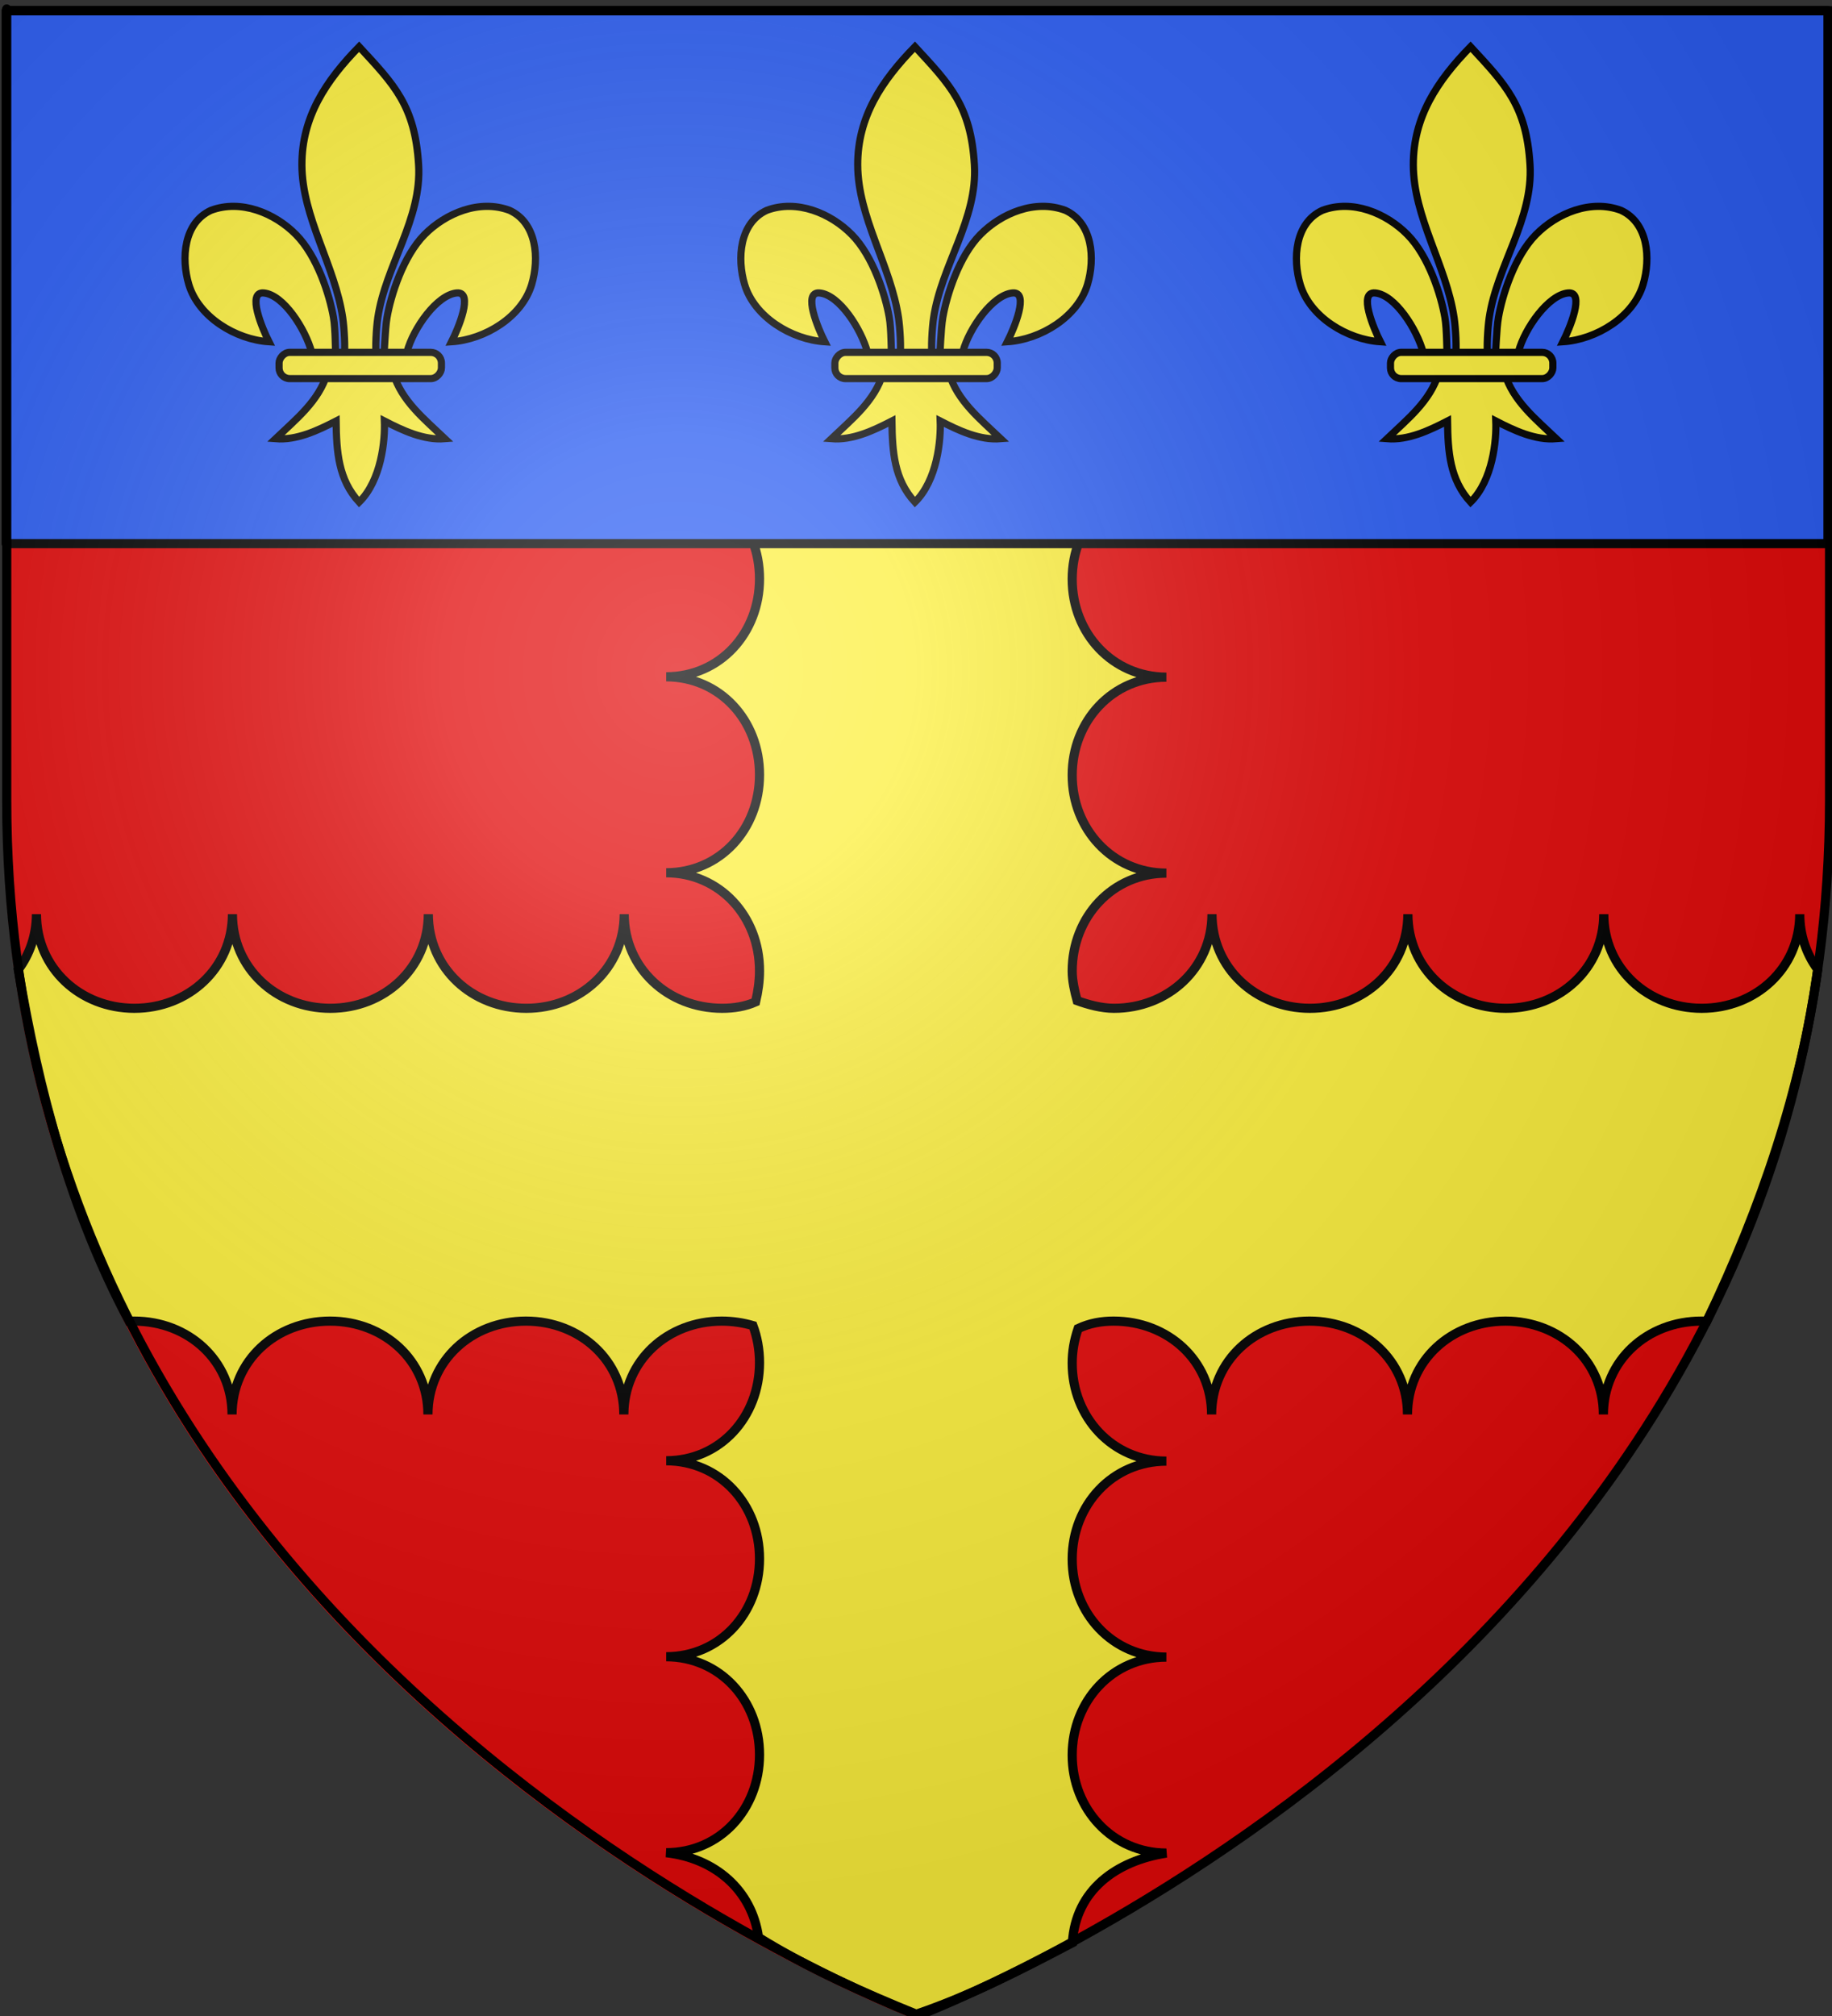 <?xml version="1.0" encoding="UTF-8" standalone="no"?>
<svg
   xmlns:dc="http://purl.org/dc/elements/1.1/"
   xmlns:cc="http://web.resource.org/cc/"
   xmlns:rdf="http://www.w3.org/1999/02/22-rdf-syntax-ns#"
   xmlns:svg="http://www.w3.org/2000/svg"
   xmlns="http://www.w3.org/2000/svg"
   xmlns:xlink="http://www.w3.org/1999/xlink"
   xmlns:sodipodi="http://sodipodi.sourceforge.net/DTD/sodipodi-0.dtd"
   xmlns:inkscape="http://www.inkscape.org/namespaces/inkscape"
   height="660"
   width="600"
   version="1.0"
   id="svg2"
   sodipodi:version="0.32"
   inkscape:version="0.44.1"
   sodipodi:docname="Blason ville fr Gisors  (Eure).svg"
   sodipodi:docbase="C:\Documents and Settings\Standard\Mes documents\aaaOuiqui\Blasons\Blasons Yvelines svg"
   inkscape:export-filename="/Users/olivier/Desktop/Blason Rouge/Blason_Vide_3D.png"
   inkscape:export-xdpi="144"
   inkscape:export-ydpi="144">
  <rect width="100%" height="100%" fill="#333333" stroke="none"/>
  <sodipodi:namedview
     inkscape:window-height="712"
     inkscape:window-width="1019"
     inkscape:pageshadow="2"
     inkscape:pageopacity="0.0"
     guidetolerance="10.0"
     gridtolerance="10.0"
     objecttolerance="10.0"
     borderopacity="1.0"
     bordercolor="#666666"
     pagecolor="#ffffff"
     id="base"
     showgrid="false"
     height="660px"
     inkscape:zoom="0.5"
     inkscape:cx="264.73592"
     inkscape:cy="365.08386"
     inkscape:window-x="0"
     inkscape:window-y="0"
     inkscape:current-layer="layer6"
     showguides="true"
     inkscape:guide-bbox="true" />
  <desc
     id="desc4">Flag of Canton of Valais (Wallis)</desc>
  <defs
     id="defs6">
    <linearGradient
       id="linearGradient2893">
      <stop
         style="stop-color:white;stop-opacity:0.314;"
         offset="0"
         id="stop2895" />
      <stop
         id="stop2897"
         offset="0.19"
         style="stop-color:white;stop-opacity:0.251;" />
      <stop
         style="stop-color:#6b6b6b;stop-opacity:0.125;"
         offset="0.6"
         id="stop2901" />
      <stop
         style="stop-color:black;stop-opacity:0.125;"
         offset="1"
         id="stop2899" />
    </linearGradient>
    <radialGradient
       inkscape:collect="always"
       xlink:href="#linearGradient2893"
       id="radialGradient3163"
       gradientUnits="userSpaceOnUse"
       gradientTransform="matrix(1.353,0,0,1.349,-77.629,-85.747)"
       cx="221.445"
       cy="226.331"
       fx="221.445"
       fy="226.331"
       r="300" />
  </defs>
  <g
     inkscape:groupmode="layer"
     id="layer3"
     inkscape:label="Fond écu"
     style="display:inline"
     sodipodi:insensitive="true">
    <path
       style="fill:#e20909;fill-opacity:1;fill-rule:evenodd;stroke:none;stroke-width:1px;stroke-linecap:butt;stroke-linejoin:miter;stroke-opacity:1"
       d="M 299.431,660.965 C 299.431,660.965 597.931,548.645 597.931,263.193 C 597.931,-22.258 597.931,4.642 597.931,4.642 L 0.931,4.642 L 0.931,263.193 C 0.931,548.645 299.431,660.965 299.431,660.965 z "
       id="path2855" />
    <g
       style="fill:#fcef3c;fill-opacity:1;display:inline"
       inkscape:label="Fond écu"
       id="g17647"
       transform="translate(6.132,98.828)">
      <path
         id="path1926"
         d="M 234.338,4.271 C 239.535,10.044 242.626,17.885 242.619,26.521 C 242.606,44.216 229.752,58.572 212.057,58.583 C 229.752,58.622 242.633,72.982 242.619,90.677 C 242.606,108.372 229.752,122.728 212.057,122.74 C 229.752,122.778 242.633,137.138 242.619,154.833 C 242.606,172.529 229.752,186.884 212.057,186.896 C 229.752,186.934 242.633,201.325 242.619,219.021 C 242.617,222.465 242.126,225.775 241.338,229.177 C 238.007,230.653 234.269,231.274 230.369,231.271 C 212.674,231.257 198.318,218.154 198.307,200.458 C 198.268,218.154 183.908,231.284 166.213,231.271 C 148.518,231.257 134.162,218.154 134.15,200.458 C 134.112,218.154 119.721,231.284 102.025,231.271 C 84.33,231.257 70.006,218.154 69.994,200.458 C 69.956,218.154 55.565,231.284 37.869,231.271 C 20.174,231.257 5.818,218.154 5.807,200.458 C 5.792,207.375 3.59,213.589 -0.146,218.597 C 6.593,258.379 16.797,297.249 36.143,333.714 C 36.694,333.689 37.249,333.677 37.807,333.677 C 55.502,333.691 69.858,346.544 69.869,364.24 C 69.908,346.544 84.268,333.663 101.963,333.677 C 119.658,333.691 134.014,346.544 134.025,364.24 C 134.064,346.544 148.424,333.663 166.119,333.677 C 183.815,333.691 198.17,346.544 198.182,364.24 C 198.22,346.544 212.58,333.663 230.275,333.677 C 233.85,333.68 237.3,334.228 240.463,335.146 C 241.846,338.859 242.623,342.99 242.619,347.333 C 242.606,365.029 229.752,379.384 212.057,379.396 C 229.752,379.434 242.633,393.794 242.619,411.49 C 242.606,429.185 229.752,443.541 212.057,443.552 C 229.752,443.591 242.633,457.95 242.619,475.646 C 242.606,493.341 229.752,507.697 212.057,507.708 C 227.982,509.506 240.145,519.893 242.288,535.433 C 259.107,545.846 276.485,553.465 293.963,560.583 C 311.856,554.487 328.503,545.897 345.089,537.186 C 346.146,519.887 359.547,510.358 375.869,507.833 C 358.174,507.795 345.012,493.435 345.025,475.74 C 345.039,458.044 358.174,443.688 375.869,443.677 C 358.174,443.638 345.012,429.279 345.025,411.583 C 345.039,393.888 358.174,379.532 375.869,379.521 C 358.174,379.482 345.012,365.122 345.025,347.427 C 345.028,343.653 345.64,340.008 346.963,336.115 C 350.732,334.342 354.584,333.674 358.619,333.677 C 376.315,333.691 390.67,346.544 390.682,364.24 C 390.72,346.544 405.08,333.663 422.775,333.677 C 440.471,333.691 454.827,346.544 454.838,364.24 C 454.877,346.544 469.236,333.663 486.932,333.677 C 504.627,333.691 518.983,346.544 518.994,364.24 C 519.033,346.544 533.424,333.663 551.119,333.677 C 551.874,333.678 552.122,333.702 552.864,333.748 C 570.96,295.997 583.764,257.636 589.196,218.552 C 585.486,213.553 583.311,207.36 583.307,200.458 C 583.268,218.154 568.877,231.284 551.182,231.271 C 533.486,231.257 519.13,218.154 519.119,200.458 C 519.081,218.154 504.721,231.284 487.025,231.271 C 469.33,231.257 454.974,218.154 454.963,200.458 C 454.924,218.154 440.565,231.284 422.869,231.271 C 405.174,231.257 390.818,218.154 390.807,200.458 C 390.768,218.154 376.377,231.284 358.682,231.271 C 354.581,231.268 350.255,230.076 346.65,228.771 C 345.847,225.86 345.023,222.275 345.025,219.083 C 345.039,201.388 358.174,187.032 375.869,187.021 C 358.174,186.982 345.012,172.622 345.025,154.927 C 345.039,137.232 358.174,122.876 375.869,122.865 C 358.174,122.826 345.012,108.466 345.025,90.771 C 345.039,73.075 358.174,58.72 375.869,58.708 C 358.174,58.67 345.012,44.279 345.025,26.583 C 345.032,17.906 348.189,10.043 353.494,4.271 L 234.338,4.271 z "
         style="opacity:1;fill:#fcef3c;fill-opacity:1;fill-rule:evenodd;stroke:black;stroke-width:3;stroke-linecap:butt;stroke-linejoin:miter;stroke-miterlimit:4;stroke-dasharray:none;stroke-opacity:1;display:inline"
         sodipodi:nodetypes="cscscscscscscscscccscscscscscscscccccscscscscscscscccscscscscscscscscc" />
    </g>
  </g>
  <g
     inkscape:groupmode="layer"
     id="layer6"
     inkscape:label="Meubles"
     style="display:inline"
     sodipodi:insensitive="true">
    <path
       style="fill:#2b5df2;fill-opacity:1;fill-rule:evenodd;stroke:black;stroke-width:3;stroke-linecap:round;stroke-linejoin:round;stroke-miterlimit:4;stroke-dashoffset:0;stroke-opacity:0.997;display:inline"
       d="M 2.026,3.44 L 598.681,3.44 L 598.681,177.974 L 2.026,177.974 L 2.026,3.44 z "
       id="rect3274"
       sodipodi:nodetypes="ccccc" />
    <g
       style="display:inline"
       id="g7250">
      <g
         transform="matrix(0.391,0,0,0.391,318.457,300.745)"
         id="g5461"
         style="stroke:black;stroke-width:6.01;stroke-miterlimit:4;stroke-dasharray:none;stroke-opacity:1;display:inline">
        <path
           style="fill:#fcef3c;fill-opacity:1;fill-rule:evenodd;stroke:black;stroke-width:6.01;stroke-linecap:butt;stroke-linejoin:miter;stroke-miterlimit:4;stroke-dasharray:none;stroke-opacity:1"
           d="M -48.097,-730.047 C -18.635,-698.201 -1.311,-680.639 1.716,-631.226 C 4.517,-585.498 -25.913,-547.267 -32.472,-503.038 C -33.716,-494.649 -34.783,-477.525 -33.659,-470.58 C -32.827,-465.437 -30.267,-449.725 -27.472,-469.166 C -26.897,-473.165 -26.485,-493.226 -24.722,-503.413 C -21.51,-521.974 -11.224,-554.612 6.622,-572.694 C 24.46,-590.769 52.726,-602.493 77.934,-593.038 C 100.774,-582.5 102.933,-552.738 96.434,-530.976 C 88.296,-503.72 57.193,-484.855 29.309,-483.007 C 34.835,-493.933 48.059,-525.12 33.716,-523.882 C 17.113,-522.449 -2.747,-494.201 -7.917,-474.823 C -9.864,-467.525 -9.078,-456.195 -19.503,-456.663 C -12.628,-433.435 6.777,-418.065 23.778,-401.851 C 6.056,-400.377 -11.477,-408.718 -26.941,-416.663 C -26.287,-400.738 -29.378,-367.096 -48.097,-348.726 C -65.472,-367.642 -67.053,-390.712 -67.378,-416.663 C -82.841,-408.718 -100.374,-400.377 -118.097,-401.851 C -101.096,-418.065 -81.69,-433.435 -74.816,-456.663 C -85.241,-456.195 -85.868,-466.818 -87.816,-474.116 C -92.986,-493.493 -111.432,-522.449 -128.034,-523.882 C -142.378,-525.12 -129.153,-493.933 -123.628,-483.007 C -151.512,-484.855 -182.614,-503.72 -190.753,-530.976 C -197.252,-552.738 -195.093,-582.5 -172.253,-593.038 C -147.045,-602.493 -118.779,-590.769 -100.941,-572.694 C -83.095,-554.612 -72.809,-521.974 -69.597,-503.413 C -67.834,-493.226 -68.129,-474.579 -67.554,-470.58 C -64.758,-451.139 -61.492,-465.437 -60.659,-470.58 C -59.535,-477.525 -60.603,-494.649 -61.847,-503.038 C -68.406,-547.267 -95.956,-587.053 -96.034,-631.226 C -96.104,-671.112 -76.051,-701.46 -48.097,-730.047 z "
           id="path5463"
           sodipodi:nodetypes="csssssscscsscccccccsscscssssssc" />
        <rect
           rx="8.958"
           style="fill:#fcef3c;fill-opacity:1;fill-rule:evenodd;stroke:black;stroke-width:6.01;stroke-linejoin:round;stroke-miterlimit:4;stroke-dasharray:none;stroke-opacity:1"
           id="rect5465"
           width="136"
           height="22"
           x="-20.841"
           y="-474.154"
           ry="8.958"
           transform="scale(-1,1)" />
      </g>
      <g
         transform="translate(0.556,3)"
         id="g5467">
        <g
           style="stroke:black;stroke-width:6.01;stroke-miterlimit:4;stroke-dasharray:none;stroke-opacity:1;display:inline"
           id="g3413"
           transform="matrix(0.391,0,0,0.391,135.87,297.745)">
          <path
             sodipodi:nodetypes="csssssscscsscccccccsscscssssssc"
             id="path3415"
             d="M -48.097,-730.047 C -18.635,-698.201 -1.311,-680.639 1.716,-631.226 C 4.517,-585.498 -25.913,-547.267 -32.472,-503.038 C -33.716,-494.649 -34.783,-477.525 -33.659,-470.58 C -32.827,-465.437 -30.267,-449.725 -27.472,-469.166 C -26.897,-473.165 -26.485,-493.226 -24.722,-503.413 C -21.51,-521.974 -11.224,-554.612 6.622,-572.694 C 24.46,-590.769 52.726,-602.493 77.934,-593.038 C 100.774,-582.5 102.933,-552.738 96.434,-530.976 C 88.296,-503.72 57.193,-484.855 29.309,-483.007 C 34.835,-493.933 48.059,-525.12 33.716,-523.882 C 17.113,-522.449 -2.747,-494.201 -7.917,-474.823 C -9.864,-467.525 -9.078,-456.195 -19.503,-456.663 C -12.628,-433.435 6.777,-418.065 23.778,-401.851 C 6.056,-400.377 -11.477,-408.718 -26.941,-416.663 C -26.287,-400.738 -29.378,-367.096 -48.097,-348.726 C -65.472,-367.642 -67.053,-390.712 -67.378,-416.663 C -82.841,-408.718 -100.374,-400.377 -118.097,-401.851 C -101.096,-418.065 -81.69,-433.435 -74.816,-456.663 C -85.241,-456.195 -85.868,-466.818 -87.816,-474.116 C -92.986,-493.493 -111.432,-522.449 -128.034,-523.882 C -142.378,-525.12 -129.153,-493.933 -123.628,-483.007 C -151.512,-484.855 -182.614,-503.72 -190.753,-530.976 C -197.252,-552.738 -195.093,-582.5 -172.253,-593.038 C -147.045,-602.493 -118.779,-590.769 -100.941,-572.694 C -83.095,-554.612 -72.809,-521.974 -69.597,-503.413 C -67.834,-493.226 -68.129,-474.579 -67.554,-470.58 C -64.758,-451.139 -61.492,-465.437 -60.659,-470.58 C -59.535,-477.525 -60.603,-494.649 -61.847,-503.038 C -68.406,-547.267 -95.956,-587.053 -96.034,-631.226 C -96.104,-671.112 -76.051,-701.46 -48.097,-730.047 z "
             style="fill:#fcef3c;fill-opacity:1;fill-rule:evenodd;stroke:black;stroke-width:6.01;stroke-linecap:butt;stroke-linejoin:miter;stroke-miterlimit:4;stroke-dasharray:none;stroke-opacity:1" />
          <rect
             transform="scale(-1,1)"
             ry="8.958"
             y="-474.154"
             x="-20.841"
             height="22"
             width="136"
             id="rect3417"
             style="fill:#fcef3c;fill-opacity:1;fill-rule:evenodd;stroke:black;stroke-width:6.01;stroke-linejoin:round;stroke-miterlimit:4;stroke-dasharray:none;stroke-opacity:1"
             rx="8.958" />
        </g>
        <g
           transform="matrix(0.391,0,0,0.391,499.87,297.745)"
           id="g5455"
           style="stroke:black;stroke-width:6.01;stroke-miterlimit:4;stroke-dasharray:none;stroke-opacity:1;display:inline">
          <path
             style="fill:#fcef3c;fill-opacity:1;fill-rule:evenodd;stroke:black;stroke-width:6.01;stroke-linecap:butt;stroke-linejoin:miter;stroke-miterlimit:4;stroke-dasharray:none;stroke-opacity:1"
             d="M -48.097,-730.047 C -18.635,-698.201 -1.311,-680.639 1.716,-631.226 C 4.517,-585.498 -25.913,-547.267 -32.472,-503.038 C -33.716,-494.649 -34.783,-477.525 -33.659,-470.58 C -32.827,-465.437 -30.267,-449.725 -27.472,-469.166 C -26.897,-473.165 -26.485,-493.226 -24.722,-503.413 C -21.51,-521.974 -11.224,-554.612 6.622,-572.694 C 24.46,-590.769 52.726,-602.493 77.934,-593.038 C 100.774,-582.5 102.933,-552.738 96.434,-530.976 C 88.296,-503.72 57.193,-484.855 29.309,-483.007 C 34.835,-493.933 48.059,-525.12 33.716,-523.882 C 17.113,-522.449 -2.747,-494.201 -7.917,-474.823 C -9.864,-467.525 -9.078,-456.195 -19.503,-456.663 C -12.628,-433.435 6.777,-418.065 23.778,-401.851 C 6.056,-400.377 -11.477,-408.718 -26.941,-416.663 C -26.287,-400.738 -29.378,-367.096 -48.097,-348.726 C -65.472,-367.642 -67.053,-390.712 -67.378,-416.663 C -82.841,-408.718 -100.374,-400.377 -118.097,-401.851 C -101.096,-418.065 -81.69,-433.435 -74.816,-456.663 C -85.241,-456.195 -85.868,-466.818 -87.816,-474.116 C -92.986,-493.493 -111.432,-522.449 -128.034,-523.882 C -142.378,-525.12 -129.153,-493.933 -123.628,-483.007 C -151.512,-484.855 -182.614,-503.72 -190.753,-530.976 C -197.252,-552.738 -195.093,-582.5 -172.253,-593.038 C -147.045,-602.493 -118.779,-590.769 -100.941,-572.694 C -83.095,-554.612 -72.809,-521.974 -69.597,-503.413 C -67.834,-493.226 -68.129,-474.579 -67.554,-470.58 C -64.758,-451.139 -61.492,-465.437 -60.659,-470.58 C -59.535,-477.525 -60.603,-494.649 -61.847,-503.038 C -68.406,-547.267 -95.956,-587.053 -96.034,-631.226 C -96.104,-671.112 -76.051,-701.46 -48.097,-730.047 z "
             id="path5457"
             sodipodi:nodetypes="csssssscscsscccccccsscscssssssc" />
          <rect
             rx="8.958"
             style="fill:#fcef3c;fill-opacity:1;fill-rule:evenodd;stroke:black;stroke-width:6.01;stroke-linejoin:round;stroke-miterlimit:4;stroke-dasharray:none;stroke-opacity:1"
             id="rect5459"
             width="136"
             height="22"
             x="-20.841"
             y="-474.154"
             ry="8.958"
             transform="scale(-1,1)" />
        </g>
      </g>
    </g>
  </g>
  <g
     inkscape:groupmode="layer"
     id="layer2"
     inkscape:label="Reflet final"
     style="display:inline"
     sodipodi:insensitive="true">
    <path
       sodipodi:nodetypes="cccccc"
       d="M 300,658.5 C 300,658.5 598.5,546.18 598.5,260.728 C 598.5,-24.723 598.5,2.176 598.5,2.176 L 1.5,2.176 L 1.5,260.728 C 1.5,546.18 300,658.5 300,658.5 z "
       style="opacity:1;fill:url(#radialGradient3163);fill-opacity:1;fill-rule:evenodd;stroke:none;stroke-width:1px;stroke-linecap:butt;stroke-linejoin:miter;stroke-opacity:1"
       id="path2875"
       inkscape:export-xdpi="144"
       inkscape:export-ydpi="144" />
  </g>
  <g
     inkscape:groupmode="layer"
     id="layer1"
     inkscape:label="Contour final"
     style="display:inline"
     sodipodi:insensitive="true">
    <path
       sodipodi:nodetypes="cccccc"
       d="M 300.7,659.859 C 300.7,659.859 2.2,547.539 2.2,262.087 C 2.2,-23.365 2.2,3.535 2.2,3.535 L 599.2,3.535 L 599.2,262.087 C 599.2,547.539 300.7,659.859 300.7,659.859 z "
       style="fill:none;fill-opacity:1;fill-rule:evenodd;stroke:black;stroke-width:3;stroke-linecap:butt;stroke-linejoin:miter;stroke-miterlimit:4;stroke-dasharray:none;stroke-opacity:1"
       id="path1411"
       inkscape:export-xdpi="144"
       inkscape:export-ydpi="144" />
  </g>
</svg>
